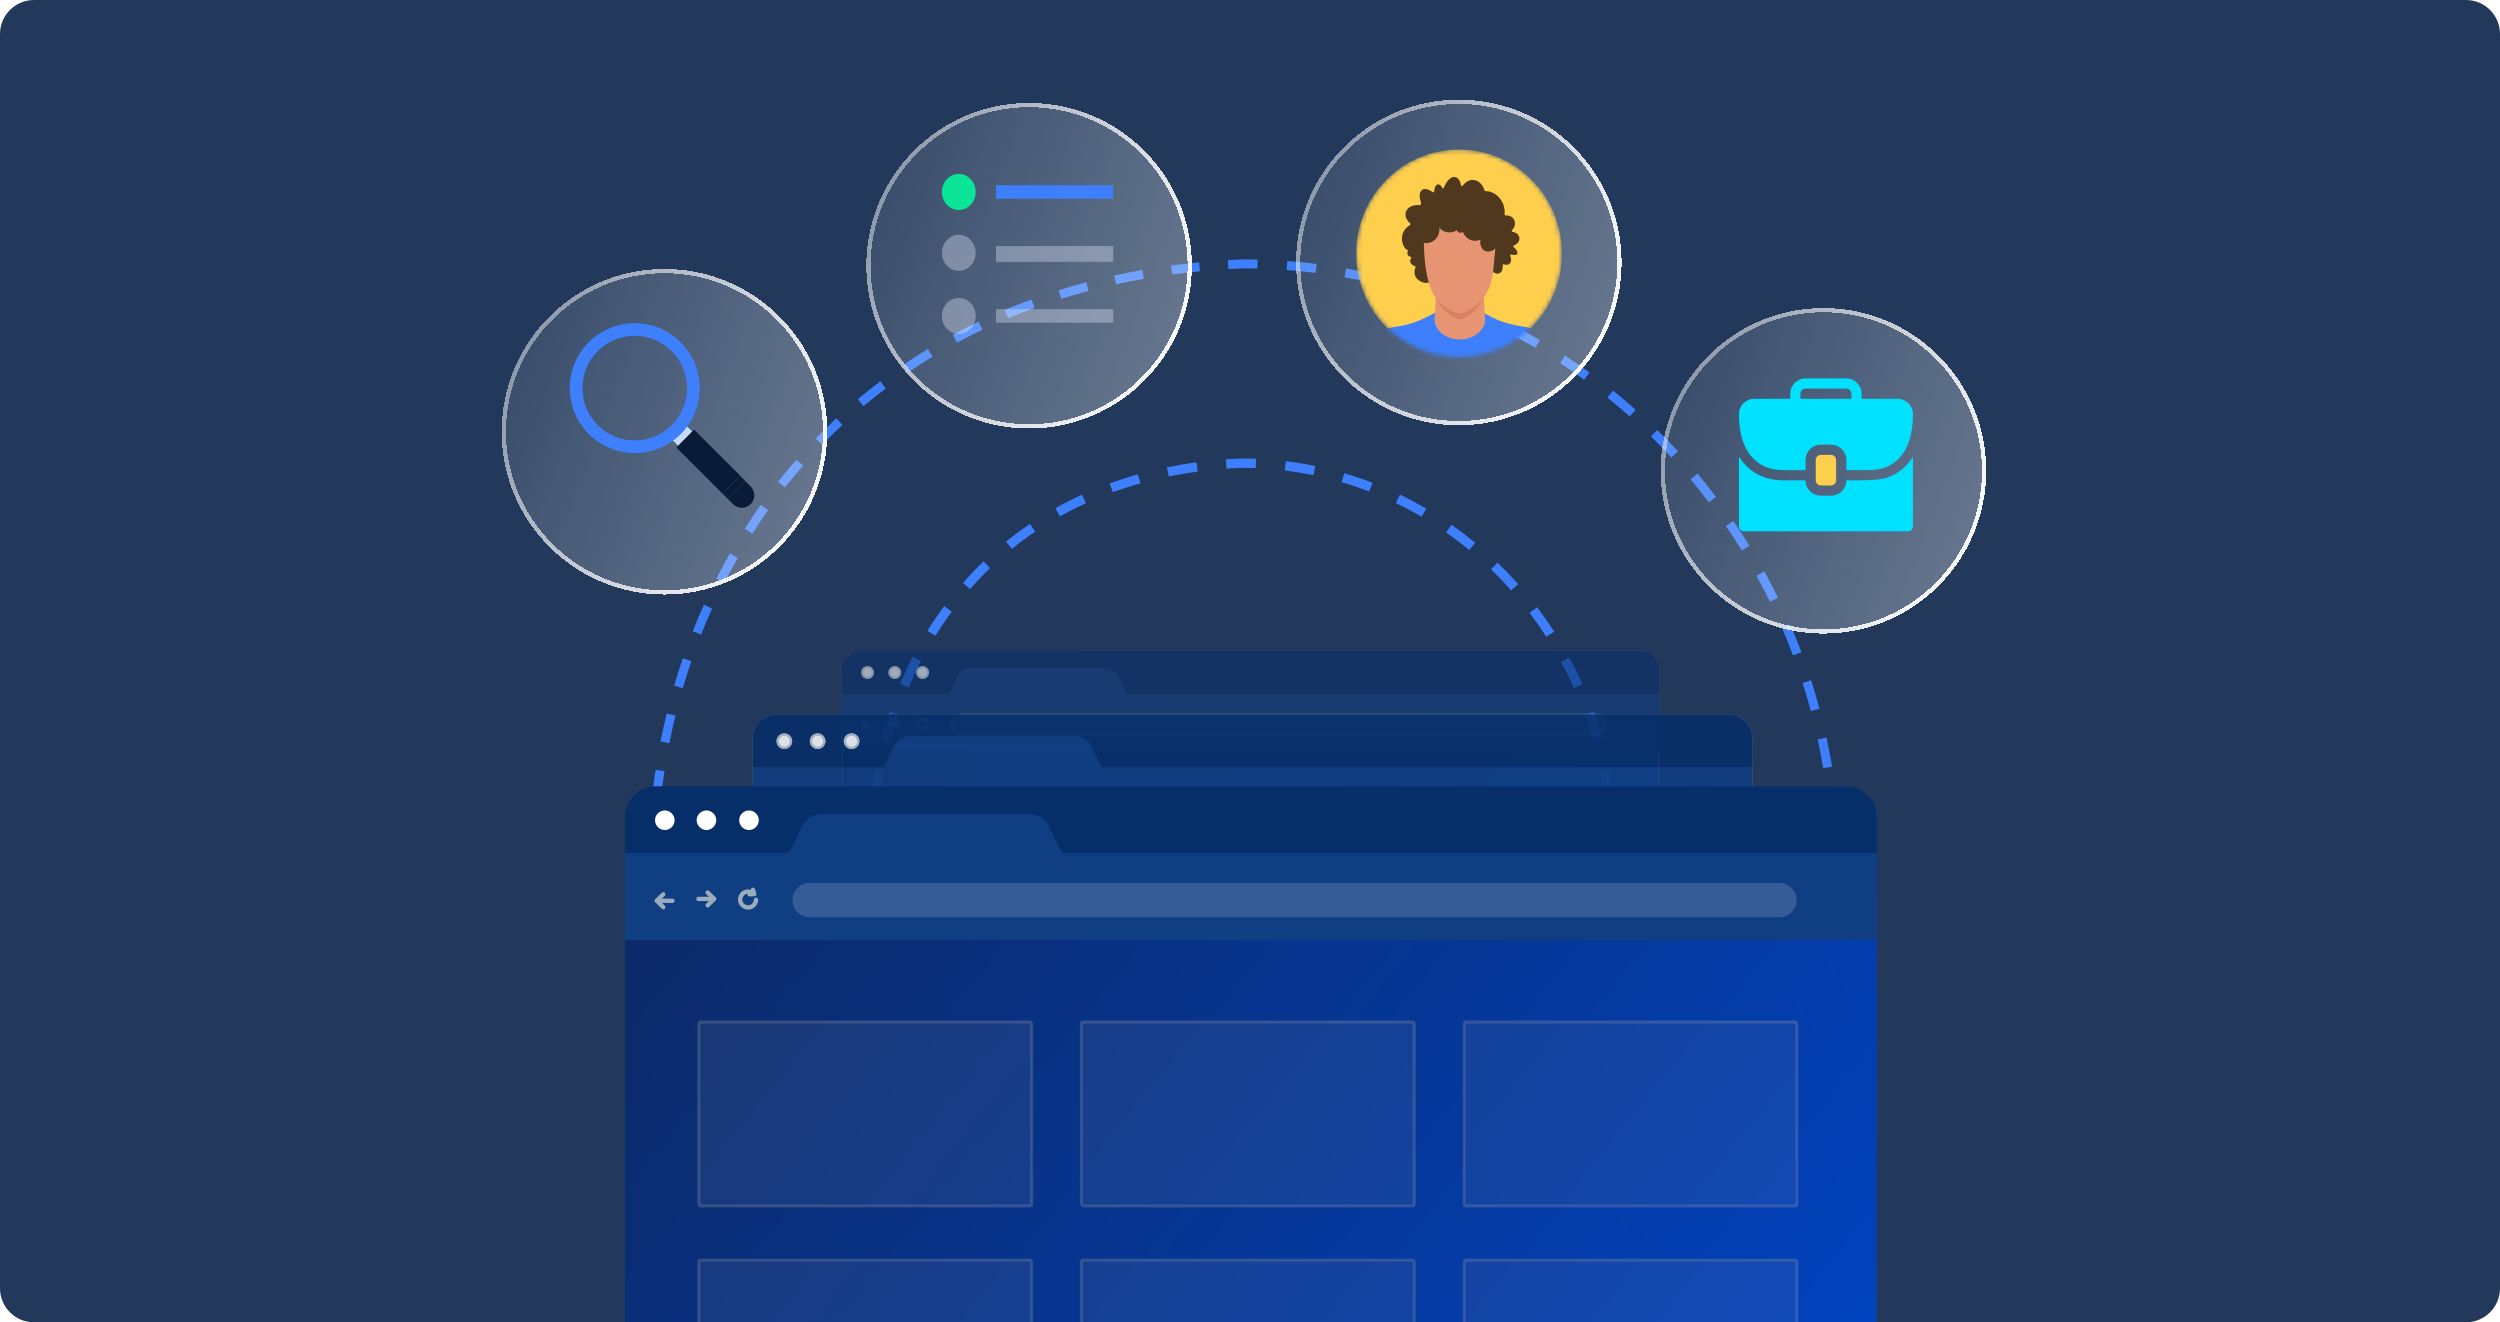 <svg width="588" height="311" viewBox="0 0 588 311" fill="none" xmlns="http://www.w3.org/2000/svg">
<g clip-path="url(#clip0_6458_1551)">
<path d="M0 8C0 3.582 3.582 0 8 0H580C584.418 0 588 3.582 588 8V303C588 307.418 584.418 311 580 311H8C3.582 311 0 307.418 0 303V8Z" fill="#22395B"/>
<path fill-rule="evenodd" clip-rule="evenodd" d="M292.272 61H292.293C293.463 61 294.629 61.015 295.792 61.044L295.739 63.158C294.601 63.13 293.459 63.116 292.314 63.115C291.177 63.161 290.047 63.218 288.925 63.283L288.801 61.172C289.943 61.105 291.093 61.048 292.25 61.001L292.272 61ZM309.437 64.189C307.175 63.904 304.896 63.674 302.601 63.501L302.76 61.392C305.09 61.567 307.405 61.8 309.702 62.09L309.437 64.189ZM282.232 63.8C280.03 64.011 277.856 64.262 275.711 64.55L275.43 62.453C277.601 62.161 279.801 61.908 282.03 61.694L282.232 63.8ZM322.961 66.597C320.737 66.083 318.493 65.624 316.23 65.221L316.601 63.139C318.899 63.548 321.178 64.014 323.437 64.535L322.961 66.597ZM269.022 65.586C266.823 65.972 264.656 66.4 262.52 66.868L262.068 64.801C264.232 64.328 266.428 63.894 268.656 63.502L269.022 65.586ZM336.171 70.364C334.008 69.627 331.822 68.942 329.614 68.313L330.194 66.278C332.437 66.918 334.657 67.613 336.854 68.362L336.171 70.364ZM256.025 68.437C253.854 69.011 251.718 69.629 249.617 70.287L248.985 68.268C251.116 67.6 253.282 66.975 255.484 66.392L256.025 68.437ZM243.333 72.414C241.218 73.185 239.14 73.998 237.101 74.854L236.283 72.903C238.353 72.035 240.462 71.209 242.609 70.426L243.333 72.414ZM348.932 75.451C346.853 74.498 344.747 73.596 342.615 72.746L343.399 70.781C345.564 71.644 347.702 72.561 349.813 73.528L348.932 75.451ZM231.064 77.558C229.032 78.528 227.041 79.54 225.09 80.594L224.085 78.732C226.067 77.662 228.089 76.634 230.153 75.649L231.064 77.558ZM361.117 81.797C359.142 80.64 357.137 79.531 355.104 78.471L356.081 76.595C358.146 77.671 360.182 78.797 362.186 79.972L361.117 81.797ZM219.352 83.88C217.431 85.046 215.552 86.253 213.716 87.5L212.528 85.75C214.394 84.483 216.303 83.256 218.255 82.072L219.352 83.88ZM372.609 89.327C370.758 87.979 368.874 86.675 366.956 85.419L368.116 83.65C370.062 84.925 371.976 86.248 373.855 87.617L372.609 89.327ZM208.337 91.358C206.549 92.71 204.806 94.102 203.108 95.532L201.746 93.913C203.472 92.46 205.244 91.045 207.06 89.671L208.337 91.358ZM383.303 97.956C381.593 96.431 379.845 94.948 378.062 93.51L379.391 91.864C381.201 93.324 382.975 94.829 384.711 96.377L383.303 97.956ZM198.147 99.931C196.513 101.456 194.925 103.018 193.383 104.615L191.862 103.146C193.429 101.523 195.043 99.935 196.703 98.385L198.147 99.931ZM393.102 107.591C391.547 105.905 389.953 104.259 388.32 102.654L389.803 101.145C391.461 102.775 393.079 104.446 394.657 106.156L393.102 107.591ZM188.894 109.509C187.429 111.19 186.011 112.904 184.639 114.65L182.976 113.343C184.369 111.57 185.811 109.827 187.299 108.119L188.894 109.509ZM401.918 118.133C400.533 116.304 399.106 114.511 397.638 112.755L399.261 111.398C400.751 113.18 402.199 115 403.604 116.856L401.918 118.133ZM180.664 119.981C179.378 121.798 178.14 123.645 176.949 125.519L175.163 124.384C176.373 122.481 177.631 120.605 178.937 118.759L180.664 119.981ZM409.672 129.48C408.47 127.525 407.223 125.602 405.932 123.713L407.679 122.519C408.989 124.436 410.254 126.388 411.474 128.372L409.672 129.48ZM173.517 131.222C172.417 133.155 171.365 135.113 170.361 137.094L168.474 136.137C169.493 134.126 170.561 132.138 171.678 130.176L173.517 131.222ZM416.293 141.523C415.285 139.46 414.23 137.425 413.128 135.421L414.982 134.402C416.1 136.436 417.171 138.501 418.194 140.594L416.293 141.523ZM167.49 143.105C166.58 145.133 165.718 147.182 164.904 149.249L162.936 148.474C163.762 146.376 164.637 144.297 165.56 142.239L167.49 143.105ZM421.721 154.148C420.917 151.997 420.063 149.87 419.16 147.77L421.103 146.934C422.019 149.066 422.886 151.224 423.703 153.408L421.721 154.148ZM162.606 155.505C161.887 157.608 161.217 159.727 160.594 161.86L158.563 161.268C159.195 159.104 159.875 156.954 160.604 154.821L162.606 155.505ZM425.907 167.238C425.314 165.017 424.668 162.819 423.972 160.643L425.987 159.999C426.693 162.207 427.348 164.438 427.951 166.692L425.907 167.238ZM158.87 168.301C158.344 170.46 157.865 172.631 157.434 174.812L155.359 174.402C155.796 172.19 156.281 169.989 156.815 167.8L158.87 168.301ZM428.817 180.67C428.438 178.401 428.006 176.15 427.523 173.919L429.591 173.471C430.081 175.735 430.519 178.019 430.903 180.321L428.817 180.67ZM156.286 181.38C155.951 183.578 155.664 185.782 155.425 187.993L153.322 187.765C153.565 185.525 153.855 183.289 154.195 181.062L156.286 181.38ZM430.432 194.318C430.27 192.021 430.054 189.74 429.786 187.475L431.887 187.226C432.159 189.524 432.378 191.839 432.542 194.169L430.432 194.318ZM154.851 194.637C154.708 196.856 154.612 199.077 154.564 201.3L152.449 201.254C152.498 199.001 152.595 196.749 152.74 194.501L154.851 194.637ZM430.794 204.633C430.794 203.48 430.78 202.331 430.754 201.185L432.868 201.135C432.887 201.947 432.9 202.76 432.906 203.575H432.913V204.633C432.913 205.802 432.899 206.968 432.872 208.13L430.757 208.081C430.776 207.268 430.788 206.453 430.794 205.636V204.633ZM154.564 207.969C154.612 210.192 154.707 212.414 154.851 214.632L152.74 214.768C152.594 212.52 152.498 210.268 152.449 208.015L154.564 207.969ZM429.79 221.791C430.058 219.526 430.273 217.245 430.435 214.948L432.545 215.097C432.381 217.427 432.162 219.742 431.89 222.04L429.79 221.791ZM155.424 221.276C155.663 223.487 155.95 225.692 156.285 227.889L154.193 228.207C153.854 225.98 153.563 223.744 153.321 221.504L155.424 221.276ZM427.526 235.347C428.01 233.116 428.441 230.866 428.82 228.596L430.907 228.945C430.522 231.247 430.084 233.531 429.594 235.795L427.526 235.347ZM157.433 234.458C157.863 236.639 158.342 238.81 158.868 240.968L156.813 241.47C156.279 239.28 155.794 237.079 155.357 234.867L157.433 234.458ZM423.975 248.624C424.671 246.448 425.317 244.249 425.911 242.028L427.954 242.575C427.351 244.828 426.696 247.06 425.99 249.268L423.975 248.624ZM160.592 247.409C161.214 249.543 161.885 251.662 162.603 253.764L160.601 254.448C159.873 252.315 159.192 250.166 158.561 248.001L160.592 247.409ZM419.163 261.497C420.066 259.397 420.92 257.27 421.724 255.118L423.706 255.859C422.889 258.043 422.022 260.201 421.106 262.332L419.163 261.497ZM164.902 260.02C165.716 262.088 166.578 264.136 167.488 266.164L165.558 267.03C164.634 264.972 163.76 262.893 162.933 260.796L164.902 260.02ZM413.131 273.846C414.233 271.842 415.288 269.807 416.296 267.744L418.197 268.673C417.174 270.766 416.103 272.831 414.984 274.865L413.131 273.846ZM170.358 272.176C171.362 274.157 172.414 276.114 173.514 278.047L171.675 279.093C170.559 277.131 169.491 275.143 168.471 273.132L170.358 272.176ZM405.935 285.555C407.226 283.666 408.473 281.743 409.674 279.787L411.477 280.895C410.257 282.879 408.991 284.831 407.681 286.748L405.935 285.555ZM176.946 283.751C178.137 285.625 179.376 287.471 180.662 289.288L178.935 290.51C177.628 288.664 176.371 286.789 175.161 284.885L176.946 283.751ZM397.64 296.513C399.109 294.757 400.536 292.963 401.92 291.135L403.607 292.411C402.202 294.267 400.753 296.088 399.263 297.87L397.64 296.513ZM184.637 294.619C186.009 296.364 187.427 298.079 188.892 299.76L187.298 301.15C185.809 299.441 184.367 297.699 182.974 295.926L184.637 294.619ZM388.322 306.614C389.955 305.009 391.55 303.362 393.104 301.677L394.659 303.111C393.081 304.822 391.463 306.493 389.806 308.123L388.322 306.614ZM193.382 304.653C194.924 306.25 196.512 307.812 198.145 309.337L196.702 310.883C195.041 309.333 193.427 307.746 191.86 306.123L193.382 304.653ZM378.064 315.758C379.847 314.32 381.595 312.837 383.305 311.312L384.713 312.891C382.977 314.439 381.203 315.944 379.393 317.405L378.064 315.758ZM203.107 313.736C204.805 315.166 206.548 316.557 208.336 317.91L207.06 319.597C205.243 318.222 203.471 316.808 201.745 315.355L203.107 313.736ZM366.958 323.849C368.875 322.593 370.76 321.29 372.611 319.941L373.857 321.651C371.978 323.02 370.064 324.343 368.118 325.619L366.958 323.849ZM213.716 321.767C215.552 323.014 217.431 324.221 219.352 325.387L218.255 327.195C216.303 326.011 214.393 324.784 212.527 323.517L213.716 321.767ZM355.105 330.797C357.139 329.738 359.144 328.629 361.118 327.471L362.188 329.296C360.183 330.472 358.148 331.598 356.082 332.674L355.105 330.797ZM225.09 328.673C227.041 329.726 229.032 330.739 231.064 331.709L230.153 333.618C228.089 332.633 226.067 331.604 224.085 330.534L225.09 328.673ZM342.617 336.522C344.748 335.673 346.854 334.77 348.933 333.817L349.814 335.74C347.703 336.708 345.565 337.624 343.4 338.487L342.617 336.522ZM237.101 334.412C239.14 335.268 241.218 336.081 243.334 336.852L242.609 338.84C240.462 338.057 238.353 337.231 236.283 336.363L237.101 334.412ZM329.615 340.956C331.823 340.326 334.009 339.642 336.172 338.904L336.855 340.907C334.658 341.656 332.438 342.351 330.195 342.991L329.615 340.956ZM249.617 338.979C251.718 339.637 253.854 340.255 256.026 340.829L255.484 342.874C253.283 342.291 251.116 341.665 248.985 340.998L249.617 338.979ZM262.52 342.398C264.656 342.866 266.823 343.294 269.022 343.681L268.656 345.764C266.428 345.372 264.232 344.939 262.068 344.465L262.52 342.398ZM316.23 344.048C318.494 343.645 320.738 343.186 322.962 342.672L323.438 344.733C321.179 345.255 318.9 345.721 316.601 346.13L316.23 344.048ZM275.711 344.717C277.856 345.006 280.03 345.256 282.232 345.468L282.03 347.573C279.801 347.359 277.601 347.106 275.43 346.814L275.711 344.717ZM302.602 345.768C304.896 345.595 307.176 345.365 309.438 345.08L309.703 347.179C307.405 347.469 305.09 347.702 302.76 347.877L302.602 345.768ZM292.315 346.154C291.178 346.107 290.048 346.051 288.925 345.985L288.8 348.097C289.943 348.164 291.093 348.221 292.25 348.268L292.271 348.269H292.293C293.463 348.269 294.629 348.254 295.792 348.225L295.739 346.111C294.601 346.139 293.46 346.153 292.315 346.154Z" fill="#3D7FFC"/>
<path fill-rule="evenodd" clip-rule="evenodd" d="M291.897 107.829H291.919C293.096 107.829 294.268 107.852 295.434 107.899L295.345 110.101C294.216 110.056 293.082 110.033 291.942 110.032C290.773 110.08 289.616 110.145 288.471 110.227L288.314 108.029C289.489 107.945 290.676 107.878 291.875 107.83L291.897 107.829ZM308.913 111.759C306.694 111.302 304.443 110.932 302.165 110.654L302.432 108.466C304.77 108.752 307.08 109.131 309.358 109.601L308.913 111.759ZM281.706 110.919C279.381 111.232 277.11 111.616 274.894 112.069L274.453 109.91C276.719 109.447 279.038 109.054 281.412 108.735L281.706 110.919ZM322.032 115.607C319.911 114.791 317.75 114.059 315.553 113.415L316.174 111.3C318.428 111.962 320.646 112.713 322.823 113.55L322.032 115.607ZM268.237 113.678C266.012 114.301 263.849 114.997 261.746 115.762L260.992 113.691C263.148 112.907 265.365 112.194 267.642 111.556L268.237 113.678ZM334.354 121.535C332.387 120.385 330.372 119.312 328.313 118.321L329.268 116.335C331.381 117.352 333.449 118.453 335.466 119.632L334.354 121.535ZM255.413 118.352C253.307 119.313 251.269 120.347 249.3 121.45L248.223 119.527C250.246 118.394 252.337 117.333 254.498 116.347L255.413 118.352ZM243.481 125.035C241.578 126.322 239.748 127.677 237.992 129.096L236.607 127.382C238.412 125.924 240.292 124.531 242.247 123.21L243.481 125.035ZM345.572 129.358C343.809 127.908 341.99 126.528 340.118 125.223L341.378 123.415C343.298 124.754 345.164 126.169 346.971 127.656L345.572 129.358ZM232.87 133.61C231.217 135.196 229.641 136.844 228.143 138.548L226.488 137.093C228.027 135.343 229.645 133.65 231.344 132.02L232.87 133.61ZM355.424 138.849C353.907 137.14 352.325 135.492 350.683 133.91L352.212 132.323C353.895 133.945 355.517 135.634 357.072 137.386L355.424 138.849ZM223.846 143.871C222.485 145.708 221.204 147.596 220.003 149.53L218.131 148.367C219.363 146.383 220.678 144.445 222.075 142.56L223.846 143.871ZM363.688 149.753C362.45 147.828 361.142 145.956 359.766 144.141L361.523 142.81C362.933 144.67 364.274 146.589 365.541 148.562L363.688 149.753ZM216.628 155.481C215.582 157.509 214.615 159.578 213.73 161.681L211.699 160.825C212.606 158.671 213.597 156.55 214.669 154.47L216.628 155.481ZM370.177 161.799C369.249 159.705 368.243 157.654 367.164 155.652L369.105 154.606C370.21 156.659 371.24 158.76 372.192 160.906L370.177 161.799ZM211.313 168.087C210.588 170.252 209.944 172.445 209.38 174.659L207.245 174.115C207.822 171.849 208.481 169.605 209.223 167.388L211.313 168.087ZM374.746 174.697C374.148 172.482 373.468 170.303 372.71 168.162L374.787 167.427C375.564 169.62 376.261 171.853 376.874 174.122L374.746 174.697ZM377.301 188.142C377.044 185.857 376.702 183.599 376.279 181.372L378.444 180.96C378.878 183.243 379.228 185.556 379.491 187.896L377.301 188.142ZM207.932 181.355C207.53 183.603 207.208 185.867 206.967 188.139L204.776 187.907C205.022 185.582 205.351 183.267 205.763 180.967L207.932 181.355ZM377.874 198.402C377.874 197.253 377.853 196.11 377.81 194.972L380.013 194.89C380.042 195.691 380.062 196.494 380.071 197.3H380.08V198.402C380.08 199.578 380.058 200.748 380.015 201.913L377.812 201.832C377.847 200.901 377.868 199.967 377.874 199.03V198.402ZM206.485 194.976C206.404 197.26 206.404 199.546 206.485 201.83L204.282 201.907C204.2 199.572 204.2 197.234 204.282 194.898L206.485 194.976ZM376.281 215.432C376.704 213.204 377.046 210.946 377.303 208.662L379.493 208.908C379.23 211.248 378.88 213.561 378.446 215.843L376.281 215.432ZM206.967 208.666C207.208 210.939 207.529 213.203 207.931 215.451L205.762 215.838C205.351 213.539 205.022 211.223 204.775 208.899L206.967 208.666ZM372.712 228.642C373.47 226.501 374.15 224.322 374.748 222.107L376.876 222.682C376.263 224.951 375.566 227.184 374.789 229.378L372.712 228.642ZM209.379 222.147C209.943 224.361 210.587 226.554 211.312 228.718L209.222 229.418C208.48 227.201 207.82 224.957 207.244 222.69L209.379 222.147ZM367.166 241.153C368.245 239.15 369.251 237.1 370.179 235.006L372.193 235.899C371.242 238.044 370.212 240.146 369.106 242.198L367.166 241.153ZM213.728 235.125C214.614 237.228 215.58 239.297 216.626 241.325L214.668 242.336C213.595 240.255 212.605 238.135 211.697 235.981L213.728 235.125ZM359.768 252.664C361.144 250.849 362.452 248.976 363.689 247.051L365.543 248.243C364.275 250.215 362.934 252.134 361.524 253.995L359.768 252.664ZM220.001 247.276C221.203 249.21 222.484 251.098 223.844 252.934L222.074 254.246C220.677 252.361 219.362 250.423 218.129 248.439L220.001 247.276ZM350.684 262.895C352.327 261.313 353.908 259.665 355.426 257.956L357.074 259.419C355.518 261.171 353.897 262.86 352.213 264.482L350.684 262.895ZM228.142 258.257C229.64 259.961 231.216 261.609 232.869 263.196L231.343 264.786C229.645 263.156 228.026 261.463 226.487 259.712L228.142 258.257ZM340.119 271.583C341.991 270.277 343.81 268.897 345.573 267.447L346.973 269.149C345.165 270.636 343.3 272.051 341.38 273.39L340.119 271.583ZM237.992 267.709C239.748 269.127 241.578 270.483 243.481 271.769L242.247 273.595C240.291 272.273 238.412 270.881 236.607 269.423L237.992 267.709ZM328.314 278.484C330.373 277.493 332.388 276.421 334.355 275.271L335.467 277.173C333.45 278.353 331.382 279.453 329.269 280.47L328.314 278.484ZM249.3 275.355C251.269 276.457 253.307 277.491 255.413 278.452L254.499 280.457C252.337 279.471 250.246 278.41 248.223 277.277L249.3 275.355ZM261.746 281.041C263.849 281.806 266.013 282.502 268.237 283.126L267.642 285.248C265.365 284.61 263.148 283.896 260.993 283.113L261.746 281.041ZM315.554 283.391C317.751 282.746 319.911 282.014 322.033 281.198L322.824 283.255C320.647 284.092 318.429 284.844 316.174 285.505L315.554 283.391ZM274.895 284.735C277.11 285.188 279.381 285.573 281.706 285.885L281.412 288.069C279.038 287.75 276.719 287.357 274.453 286.894L274.895 284.735ZM302.165 286.152C304.443 285.874 306.694 285.504 308.914 285.046L309.359 287.205C307.081 287.674 304.77 288.054 302.432 288.339L302.165 286.152ZM291.942 286.773C290.773 286.725 289.616 286.66 288.471 286.578L288.314 288.777C289.489 288.86 290.676 288.927 291.875 288.976L291.897 288.977H291.919C293.096 288.977 294.268 288.953 295.434 288.906L295.345 286.704C294.216 286.75 293.082 286.773 291.942 286.773Z" fill="#3D7FFC"/>
<g filter="url(#filter0_bd_6458_1551)">
<circle cx="156.286" cy="99.103" r="38.286" fill="url(#paint0_linear_6458_1551)" shape-rendering="crispEdges"/>
<circle cx="156.286" cy="99.103" r="37.786" stroke="url(#paint1_linear_6458_1551)" shape-rendering="crispEdges"/>
</g>
<path d="M161.578 100.257L158.252 103.583L159.499 104.83L162.825 101.504L161.578 100.257Z" fill="#C6DBFF"/>
<path d="M163.247 101.104L159.09 105.261L169.899 116.07L174.056 111.913L163.247 101.104Z" fill="#091B36"/>
<path d="M163.249 101.099L162.418 101.931L173.231 112.736L174.062 111.904L163.249 101.099Z" fill="#091B36"/>
<path d="M171.152 117.322L172.399 118.569C172.95 119.12 173.698 119.429 174.477 119.429C175.257 119.429 176.004 119.12 176.555 118.569C177.106 118.017 177.416 117.27 177.416 116.49C177.416 115.711 177.106 114.963 176.555 114.412L175.309 113.166L171.152 117.322Z" fill="#091B36"/>
<path d="M174.06 111.916L169.902 116.074L171.15 117.321L175.307 113.164L174.06 111.916Z" fill="#091B36"/>
<path d="M140.17 82.144C138.361 83.953 137.129 86.257 136.63 88.767C136.13 91.276 136.386 93.876 137.365 96.24C138.344 98.603 140.002 100.624 142.129 102.045C144.256 103.466 146.757 104.225 149.315 104.225C151.873 104.225 154.374 103.466 156.501 102.045C158.628 100.624 160.286 98.603 161.265 96.24C162.244 93.876 162.5 91.276 162.001 88.767C161.501 86.257 160.269 83.953 158.46 82.144C156.035 79.719 152.745 78.356 149.315 78.356C145.885 78.356 142.596 79.719 140.17 82.144ZM158.043 100.017C156.316 101.744 154.117 102.921 151.721 103.398C149.326 103.875 146.843 103.631 144.587 102.696C142.331 101.762 140.402 100.18 139.045 98.149C137.688 96.119 136.964 93.731 136.964 91.289C136.964 88.847 137.688 86.46 139.045 84.429C140.402 82.399 142.331 80.816 144.587 79.882C146.843 78.948 149.326 78.704 151.721 79.181C154.117 79.657 156.316 80.834 158.043 82.561C160.353 84.881 161.647 88.022 161.642 91.295C161.636 94.569 160.331 97.706 158.013 100.017H158.043Z" fill="#3D7FFC"/>
<path d="M138.481 80.481C136.343 82.619 134.887 85.343 134.298 88.308C133.708 91.273 134.011 94.347 135.168 97.14C136.324 99.933 138.284 102.32 140.797 104C143.311 105.679 146.267 106.576 149.29 106.576C152.313 106.576 155.268 105.679 157.782 104C160.296 102.32 162.255 99.933 163.412 97.14C164.569 94.347 164.872 91.273 164.282 88.308C163.692 85.343 162.237 82.619 160.099 80.481C158.679 79.062 156.994 77.936 155.14 77.168C153.285 76.399 151.297 76.004 149.29 76.004C147.282 76.004 145.295 76.399 143.44 77.168C141.585 77.936 139.9 79.062 138.481 80.481ZM158.018 100.018C156.291 101.745 154.091 102.922 151.696 103.399C149.301 103.876 146.818 103.632 144.562 102.697C142.305 101.763 140.377 100.181 139.02 98.15C137.663 96.12 136.939 93.732 136.939 91.29C136.939 88.848 137.663 86.461 139.02 84.43C140.377 82.4 142.305 80.817 144.562 79.883C146.818 78.949 149.301 78.705 151.696 79.182C154.091 79.659 156.291 80.835 158.018 82.562C160.331 84.878 161.631 88.017 161.631 91.29C161.631 94.563 160.331 97.703 158.018 100.018Z" fill="#3D7FFC"/>
<g filter="url(#filter1_bd_6458_1551)">
<circle cx="242.045" cy="60.051" r="38.286" fill="url(#paint2_linear_6458_1551)" shape-rendering="crispEdges"/>
<circle cx="242.045" cy="60.051" r="37.786" stroke="url(#paint3_linear_6458_1551)" shape-rendering="crispEdges"/>
</g>
<path d="M221.533 59.486C221.529 58.646 221.759 57.824 222.194 57.124C222.628 56.424 223.248 55.877 223.974 55.552C224.7 55.228 225.501 55.141 226.273 55.302C227.046 55.464 227.756 55.866 228.314 56.458C228.872 57.051 229.253 57.806 229.408 58.63C229.563 59.453 229.486 60.307 229.185 61.083C228.885 61.859 228.375 62.523 227.721 62.99C227.067 63.457 226.297 63.706 225.51 63.706C224.458 63.706 223.45 63.263 222.705 62.472C221.96 61.681 221.538 60.607 221.533 59.486Z" fill="#E7EEFF" fill-opacity="0.35"/>
<path d="M221.533 74.331C221.529 73.491 221.759 72.669 222.194 71.969C222.628 71.269 223.248 70.722 223.974 70.397C224.7 70.073 225.501 69.986 226.273 70.147C227.046 70.309 227.756 70.711 228.314 71.303C228.872 71.895 229.253 72.651 229.408 73.475C229.563 74.298 229.486 75.152 229.185 75.928C228.885 76.704 228.375 77.368 227.721 77.835C227.067 78.302 226.297 78.551 225.51 78.551C224.458 78.551 223.45 78.107 222.705 77.317C221.96 76.526 221.538 75.452 221.533 74.331Z" fill="#E7EEFF" fill-opacity="0.35"/>
<path d="M221.533 45.171C221.529 44.331 221.759 43.509 222.194 42.809C222.628 42.109 223.248 41.562 223.974 41.237C224.7 40.913 225.501 40.826 226.273 40.987C227.046 41.149 227.756 41.551 228.314 42.143C228.872 42.736 229.253 43.492 229.408 44.315C229.563 45.138 229.486 45.992 229.185 46.768C228.885 47.545 228.375 48.208 227.721 48.675C227.067 49.142 226.297 49.392 225.51 49.392C224.459 49.391 223.451 48.946 222.706 48.156C221.961 47.365 221.54 46.292 221.533 45.171Z" fill="#0BE597"/>
<path d="M261.828 57.874H234.258V61.586H261.828V57.874Z" fill="#E7EEFF" fill-opacity="0.35"/>
<path d="M261.828 43.559H234.258V46.741H261.828V43.559Z" fill="#3D7FFC"/>
<path d="M261.828 72.72H234.258V75.901H261.828V72.72Z" fill="#E7EEFF" fill-opacity="0.35"/>
<g filter="url(#filter2_bd_6458_1551)">
<circle cx="428.879" cy="108.291" r="38.286" fill="url(#paint4_linear_6458_1551)" shape-rendering="crispEdges"/>
<circle cx="428.879" cy="108.291" r="37.786" stroke="url(#paint5_linear_6458_1551)" shape-rendering="crispEdges"/>
</g>
<path d="M430.654 114.18C431.316 114.18 431.853 113.643 431.853 112.981V108.185C431.853 107.523 431.316 106.986 430.654 106.986H428.256C427.594 106.986 427.057 107.522 427.057 108.185V112.981C427.057 113.643 427.593 114.18 428.256 114.18H430.654Z" fill="#FECE4D"/>
<path d="M446.329 93.796H437.856C437.856 93.555 437.856 92.356 437.856 92.597C437.856 90.614 436.243 89 434.259 89C433.999 89 424.311 89 424.667 89C422.684 89 421.07 90.614 421.07 92.597C421.07 92.838 421.07 94.037 421.07 93.796H412.597C410.614 93.796 409 95.409 409 97.393C409 99.741 409.288 101.798 409.859 103.55C410.43 105.303 411.286 106.752 412.42 107.884C414.33 109.791 416.762 110.582 419.493 110.582H424.667C424.667 110.341 424.667 107.943 424.667 108.184C424.667 106.201 426.28 104.587 428.264 104.587C428.506 104.587 430.904 104.587 430.662 104.587C432.646 104.587 434.259 106.201 434.259 108.184C434.259 108.426 434.259 110.824 434.259 110.582H436.923C439.31 110.483 443.214 111.209 446.505 107.934C447.64 106.804 448.495 105.352 449.067 103.592C449.638 101.831 449.926 99.761 449.926 97.393C449.926 95.41 448.313 93.796 446.329 93.796ZM423.468 92.597C423.468 91.936 424.005 91.398 424.667 91.398H434.259C434.921 91.398 435.458 91.935 435.458 92.597C435.458 92.838 435.458 94.037 435.458 93.796H423.468C423.468 93.555 423.468 92.356 423.468 92.597Z" fill="#00E0FF"/>
<path d="M436.956 112.98H434.259C434.259 114.963 432.646 116.577 430.662 116.577C430.421 116.577 428.023 116.577 428.264 116.577C426.281 116.577 424.667 114.963 424.667 112.98C424.393 112.98 419.207 112.98 419.503 112.98C416.083 112.98 413.079 111.931 410.726 109.581C410.061 108.917 409.493 108.17 409 107.371V123.771C409 124.434 409.536 124.97 410.199 124.97H448.727C449.39 124.97 449.926 124.434 449.926 123.771V107.42C449.426 108.231 448.856 108.977 448.197 109.633C444.413 113.397 440.384 112.818 436.956 112.98Z" fill="#00E0FF"/>
<g filter="url(#filter3_bd_6458_1551)">
<circle cx="343.12" cy="59.286" r="38.286" fill="url(#paint6_linear_6458_1551)" shape-rendering="crispEdges"/>
<circle cx="343.12" cy="59.286" r="37.786" stroke="url(#paint7_linear_6458_1551)" shape-rendering="crispEdges"/>
</g>
<mask id="mask0_6458_1551" style="mask-type:alpha" maskUnits="userSpaceOnUse" x="319" y="35" width="49" height="49">
<ellipse cx="343.145" cy="59.594" rx="24.123" ry="24.387" fill="#C4C4C4"/>
</mask>
<g mask="url(#mask0_6458_1551)">
<ellipse cx="343.16" cy="59.636" rx="24.207" ry="24.472" fill="#FECE4D"/>
<path d="M332.92 62.92C332.981 62.791 332.909 62.628 332.775 62.588C332.21 62.42 331.791 62.055 331.696 61.588C331.635 61.279 331.724 60.965 331.925 60.695C331.975 60.628 331.981 60.527 331.948 60.448C331.473 60.409 331.07 60.072 331.009 59.628C330.975 59.403 331.037 59.184 331.16 59.01C331.154 58.993 331.148 58.976 331.143 58.959C331.126 58.898 331.098 58.836 331.042 58.813C329.779 58.291 328.633 54.735 331.646 52.92C331.774 52.842 331.785 52.64 331.663 52.538C330.958 51.937 330.528 51.151 330.567 50.353C330.64 48.91 332.21 47.983 334.077 48.292C334.105 48.297 334.127 48.303 334.155 48.303C334.317 48.331 334.435 48.151 334.362 47.988C333.775 46.623 333.73 45.348 334.345 44.769C334.926 44.219 335.955 44.432 337 45.208C337.134 45.309 337.307 45.224 337.318 45.05C337.374 44.073 337.76 43.354 338.285 43.354C338.632 43.354 338.967 43.68 339.207 44.179C339.291 44.359 339.52 44.359 339.582 44.185C340.258 42.348 341.504 41.264 342.516 41.719C343.092 41.977 343.477 42.674 343.639 43.595C343.673 43.792 343.902 43.859 344.008 43.708C344.852 42.505 346.154 41.989 347.35 42.528C348.205 42.91 348.837 43.753 349.155 44.786C349.189 44.893 349.278 44.96 349.373 44.96C349.915 44.944 350.485 45.056 351.05 45.309C352.961 46.163 354.135 48.359 353.867 50.409C353.844 50.561 353.967 50.702 354.107 50.685C355.04 50.6 355.918 51.084 356.22 51.937C356.493 52.701 356.225 53.55 355.616 54.117C355.482 54.241 355.56 54.499 355.744 54.522C356.549 54.639 357.209 55.145 357.348 55.847C357.505 56.634 356.957 57.409 356.074 57.724C355.918 57.78 355.89 58.01 356.029 58.128C356.667 58.662 357.024 59.257 356.879 59.639C356.739 60.01 356.169 60.072 355.454 59.852C355.292 59.802 355.158 59.976 355.219 60.15C355.487 60.852 355.465 61.543 355.113 61.953C354.789 62.324 354.258 62.375 353.705 62.156C353.565 62.099 353.42 62.218 353.436 62.38C353.526 63.251 353.241 64.015 352.654 64.285C352.19 64.498 351.637 64.347 351.156 63.948C351.078 63.886 350.977 63.886 350.905 63.948C349.904 64.847 348.719 65.577 347.384 66.082C345.701 66.717 344.193 66.869 342.549 66.683C342.41 66.667 342.304 66.801 342.331 66.953C342.589 68.245 341.812 68.998 340.683 69.183C340.286 69.251 339.682 69.054 339.487 68.779C339.459 68.734 339.286 68.644 339.118 68.824C338.397 69.565 336.989 68.779 336.726 67.487C336.664 67.189 336.659 66.897 336.692 66.622C336.709 66.476 336.497 66.189 336.184 66.397C336.066 66.476 335.91 66.498 335.753 66.526C334.63 66.728 332.993 65.813 332.73 64.521C332.629 63.925 332.708 63.375 332.92 62.92Z" fill="#4F381D"/>
<path d="M356.987 111.061C361.508 97.534 367.729 87.726 364.465 82.271C361.341 77.047 360.357 77.165 357.96 76.783C349.275 75.395 348.705 71.929 343.753 72.087C343.658 72.092 343.054 72.087 342.948 72.087C338.03 71.946 336.091 75.654 328.775 76.783C326.378 77.154 325.399 77.047 322.27 82.271C319.006 87.726 325.226 97.534 329.742 111.061C332.156 118.28 328.289 125.15 327.02 127.672C325.623 130.459 324.992 130.167 325.209 132.15C325.556 135.29 333.883 137.688 342.183 137.604C342.574 137.599 344.317 137.604 344.798 137.604C353.008 137.632 361.168 135.25 361.514 132.15C361.732 130.167 361.106 130.459 359.703 127.672C358.44 125.15 354.578 118.274 356.987 111.061Z" fill="#3D7FFC"/>
<path d="M349.315 75.396C348.817 67.723 348.778 61.352 346.649 62.296C345.906 62.627 340.825 62.627 340.088 62.296C337.958 61.352 337.88 66.869 337.422 75.396C337.355 76.677 339.087 79.834 343.368 79.834C347.459 79.834 349.398 76.683 349.315 75.396Z" fill="#E79473"/>
<path d="M350.117 54.246C349.37 50.934 346.468 49.037 343.293 49.109C340.117 49.037 337.215 50.934 336.468 54.246C335.966 56.463 335.819 68.433 338.981 72.154C339.61 72.895 341.769 75.107 343.274 75.107C344.973 75.107 346.998 72.923 347.6 72.154C350.17 68.864 349.98 64.668 350.297 61.632C350.657 58.155 350.614 56.463 350.117 54.246Z" fill="#D78361"/>
<path d="M351.343 52.478C350.46 49.113 347.034 47.186 343.284 47.259C339.534 47.186 336.108 49.113 335.225 52.478C334.632 54.73 334.459 66.892 338.192 70.673C338.936 71.426 341.484 73.673 343.261 73.673C345.268 73.673 347.66 71.454 348.369 70.673C351.404 67.331 351.181 63.067 351.555 59.983C351.98 56.45 351.929 54.73 351.343 52.478Z" fill="#E79473"/>
<path d="M333.943 51.033C333.859 50.741 333.798 50.427 333.775 50.106C333.641 48.224 334.692 46.618 336.128 46.517C336.86 46.466 337.553 46.82 338.068 47.427C338.554 47.157 339.163 46.972 339.839 46.921C340.571 46.871 341.259 46.983 341.801 47.225C342.047 45.848 342.947 44.803 344.092 44.725C345.456 44.624 346.669 45.921 346.898 47.668C347.406 47.359 348.049 47.151 348.764 47.101C350.43 46.983 351.849 47.753 352.045 48.848C352.945 49.342 353.621 50.455 353.716 51.797C353.772 52.589 353.621 53.331 353.314 53.932C353.906 54.061 354.364 54.522 354.404 55.112C354.454 55.836 353.85 56.471 353.057 56.527C352.95 56.533 352.85 56.533 352.755 56.522C352.699 56.814 352.604 57.117 352.464 57.404C351.782 58.819 350.346 59.533 349.251 59.005C348.379 58.578 347.993 57.482 348.222 56.336C347.636 56.617 346.993 56.718 346.35 56.583C345.299 56.364 344.489 55.578 344.075 54.522C343.852 54.702 343.584 54.786 343.315 54.735C343.014 54.679 342.768 54.454 342.628 54.145C342.192 54.432 341.683 54.617 341.125 54.657C340.102 54.73 339.163 54.303 338.537 53.589C338.543 53.623 338.548 53.662 338.548 53.696C338.677 55.499 337.391 57.061 335.676 57.184C333.96 57.308 332.468 55.949 332.339 54.145C332.244 52.814 332.909 51.629 333.943 51.033Z" fill="#4F381D"/>
</g>
<g opacity="0.57">
<path d="M202.642 153H385.672C388.261 153 390.378 155.118 390.378 157.706V265.294C390.378 267.882 388.261 270 385.672 270H202.642C200.053 270 197.936 267.882 197.936 265.294V157.706C197.936 155.118 200.053 153 202.642 153Z" fill="url(#paint8_linear_6458_1551)"/>
<path d="M202.642 153.229H385.672C388.134 153.229 390.15 155.244 390.15 157.706V265.294C390.15 267.756 388.134 269.771 385.672 269.771H202.642C200.18 269.771 198.164 267.756 198.164 265.294V157.706C198.164 155.244 200.18 153.229 202.642 153.229Z" stroke="#9BACBC" stroke-opacity="0.5" stroke-width="0.457"/>
<path d="M197.934 157.706C197.934 155.118 200.051 153 202.64 153H385.67C388.259 153 390.376 155.118 390.376 157.706V163.213H197.934V157.706Z" fill="#062E69"/>
<path d="M205.559 158.177C205.559 159.024 204.853 159.683 204.053 159.683C203.206 159.683 202.547 158.977 202.547 158.177C202.547 157.33 203.253 156.671 204.053 156.671C204.853 156.671 205.559 157.33 205.559 158.177Z" fill="white"/>
<path d="M205.337 158.177C205.337 158.897 204.735 159.461 204.053 159.461C203.333 159.461 202.769 158.859 202.769 158.177C202.769 157.457 203.371 156.893 204.053 156.893C204.735 156.893 205.337 157.457 205.337 158.177Z" stroke="#9BACBC" stroke-opacity="0.5" stroke-width="0.445"/>
<path d="M211.959 158.177C211.959 159.024 211.253 159.683 210.453 159.683C209.653 159.683 208.947 158.977 208.947 158.177C208.947 157.33 209.653 156.671 210.453 156.671C211.253 156.671 211.959 157.33 211.959 158.177Z" fill="white"/>
<path d="M211.737 158.177C211.737 158.897 211.135 159.461 210.453 159.461C209.776 159.461 209.17 158.854 209.17 158.177C209.17 157.457 209.772 156.893 210.453 156.893C211.135 156.893 211.737 157.457 211.737 158.177Z" stroke="#9BACBC" stroke-opacity="0.5" stroke-width="0.445"/>
<path d="M218.5 158.177C218.5 159.024 217.794 159.683 216.994 159.683C216.147 159.683 215.488 158.977 215.488 158.177C215.488 157.33 216.194 156.671 216.994 156.671C217.794 156.671 218.5 157.33 218.5 158.177Z" fill="white"/>
<path d="M218.278 158.177C218.278 158.897 217.676 159.461 216.994 159.461C216.274 159.461 215.711 158.859 215.711 158.177C215.711 157.457 216.313 156.893 216.994 156.893C217.676 156.893 218.278 157.457 218.278 158.177Z" stroke="#9BACBC" stroke-opacity="0.5" stroke-width="0.445"/>
<path d="M225.136 159.118C225.7 157.989 226.83 157.236 228.101 157.236H260.151C261.422 157.236 262.551 157.942 263.116 159.118L265.281 163.589H222.971L225.136 159.118Z" fill="#0F3E82"/>
<path d="M390.376 163.213H197.934V176.626H390.376V163.213Z" fill="#0F3E82"/>
<path d="M205.228 170.555H202.828" stroke="#9BACBC" stroke-opacity="0.5" stroke-width="0.667" stroke-linecap="round" stroke-linejoin="round"/>
<path d="M203.816 171.543L202.828 170.555L203.816 169.566" stroke="#9BACBC" stroke-opacity="0.5" stroke-width="0.667" stroke-linecap="round" stroke-linejoin="round"/>
<path d="M209.229 170.273H211.629" stroke="#9BACBC" stroke-opacity="0.5" stroke-width="0.667" stroke-linecap="round" stroke-linejoin="round"/>
<path d="M210.641 169.284L211.629 170.273L210.641 171.261" stroke="#9BACBC" stroke-opacity="0.5" stroke-width="0.667" stroke-linecap="round" stroke-linejoin="round"/>
<path d="M217.606 168.86L217.794 169.519L217.088 169.566" stroke="#9BACBC" stroke-opacity="0.5" stroke-width="0.667" stroke-linecap="round" stroke-linejoin="round"/>
<path d="M218.077 170.414C218.077 170.649 217.982 170.884 217.841 171.072C217.465 171.637 216.712 171.731 216.147 171.355C215.582 170.978 215.488 170.225 215.865 169.661C216.241 169.096 216.994 169.002 217.559 169.378L217.7 169.472" stroke="#9BACBC" stroke-opacity="0.5" stroke-width="0.667" stroke-linecap="round"/>
<path d="M226.313 167.825H375.411C376.87 167.825 378.046 169.002 378.046 170.461C378.046 171.92 376.87 173.096 375.411 173.096H226.313C224.854 173.096 223.678 171.92 223.678 170.461C223.678 169.002 224.854 167.825 226.313 167.825Z" fill="white" fill-opacity="0.16"/>
<path d="M226.313 168.047H375.411C376.747 168.047 377.824 169.124 377.824 170.461C377.824 171.797 376.747 172.874 375.411 172.874H226.313C224.977 172.874 223.9 171.797 223.9 170.461C223.9 169.124 224.977 168.047 226.313 168.047Z" stroke="#9BACBC" stroke-opacity="0.5" stroke-width="0.445"/>
</g>
<g opacity="0.85">
<path d="M182.754 168H406.458C409.621 168 412.21 170.588 412.21 173.752V305.248C412.21 308.412 409.621 311 406.458 311H182.754C179.59 311 177.002 308.412 177.002 305.248V173.752C177.002 170.588 179.59 168 182.754 168Z" fill="url(#paint9_linear_6458_1551)"/>
<path d="M182.754 168.28H406.458C409.467 168.28 411.93 170.743 411.93 173.752V305.248C411.93 308.257 409.467 310.72 406.458 310.72H182.754C179.745 310.72 177.281 308.257 177.281 305.248V173.752C177.281 170.743 179.745 168.28 182.754 168.28Z" stroke="#9BACBC" stroke-opacity="0.7" stroke-width="0.559"/>
<path d="M177 173.752C177 170.588 179.588 168 182.752 168H406.456C409.619 168 412.208 170.588 412.208 173.752V180.482H177V173.752Z" fill="#062E69"/>
<path d="M186.318 174.328C186.318 175.363 185.455 176.168 184.477 176.168C183.442 176.168 182.637 175.305 182.637 174.328C182.637 173.292 183.5 172.487 184.477 172.487C185.455 172.487 186.318 173.292 186.318 174.328Z" fill="white"/>
<path d="M186.046 174.328C186.046 175.207 185.311 175.896 184.477 175.896C183.598 175.896 182.909 175.161 182.909 174.328C182.909 173.448 183.644 172.759 184.477 172.759C185.311 172.759 186.046 173.448 186.046 174.328Z" stroke="#9BACBC" stroke-opacity="0.7" stroke-width="0.544"/>
<path d="M194.142 174.328C194.142 175.363 193.28 176.168 192.302 176.168C191.324 176.168 190.461 175.305 190.461 174.328C190.461 173.292 191.324 172.487 192.302 172.487C193.28 172.487 194.142 173.292 194.142 174.328Z" fill="white"/>
<path d="M193.871 174.328C193.871 175.207 193.135 175.896 192.302 175.896C191.474 175.896 190.733 175.155 190.733 174.328C190.733 173.448 191.468 172.759 192.302 172.759C193.135 172.759 193.871 173.448 193.871 174.328Z" stroke="#9BACBC" stroke-opacity="0.7" stroke-width="0.544"/>
<path d="M202.136 174.328C202.136 175.363 201.274 176.168 200.296 176.168C199.26 176.168 198.455 175.305 198.455 174.328C198.455 173.292 199.318 172.487 200.296 172.487C201.274 172.487 202.136 173.292 202.136 174.328Z" fill="white"/>
<path d="M201.865 174.328C201.865 175.207 201.129 175.896 200.296 175.896C199.416 175.896 198.727 175.161 198.727 174.328C198.727 173.448 199.462 172.759 200.296 172.759C201.129 172.759 201.865 173.448 201.865 174.328Z" stroke="#9BACBC" stroke-opacity="0.7" stroke-width="0.544"/>
<path d="M210.248 175.478C210.938 174.097 212.318 173.177 213.871 173.177H253.044C254.597 173.177 255.978 174.04 256.668 175.478L259.314 180.943H207.602L210.248 175.478Z" fill="#0F3E82"/>
<path d="M412.208 180.482H177V196.876H412.208V180.482Z" fill="#0F3E82"/>
<path d="M185.916 189.456H182.982" stroke="#9BACBC" stroke-opacity="0.7" stroke-width="0.816" stroke-linecap="round" stroke-linejoin="round"/>
<path d="M184.19 190.664L182.982 189.456L184.19 188.248" stroke="#9BACBC" stroke-opacity="0.7" stroke-width="0.816" stroke-linecap="round" stroke-linejoin="round"/>
<path d="M190.805 189.111H193.738" stroke="#9BACBC" stroke-opacity="0.7" stroke-width="0.816" stroke-linecap="round" stroke-linejoin="round"/>
<path d="M192.529 187.903L193.737 189.111L192.529 190.319" stroke="#9BACBC" stroke-opacity="0.7" stroke-width="0.816" stroke-linecap="round" stroke-linejoin="round"/>
<path d="M201.043 187.385L201.273 188.19L200.41 188.248" stroke="#9BACBC" stroke-opacity="0.7" stroke-width="0.816" stroke-linecap="round" stroke-linejoin="round"/>
<path d="M201.62 189.283C201.62 189.571 201.505 189.858 201.333 190.088C200.872 190.779 199.952 190.894 199.262 190.434C198.572 189.973 198.457 189.053 198.917 188.363C199.377 187.673 200.297 187.558 200.988 188.018L201.16 188.133" stroke="#9BACBC" stroke-opacity="0.7" stroke-width="0.816" stroke-linecap="round"/>
<path d="M211.686 186.12H393.916C395.699 186.12 397.137 187.558 397.137 189.341C397.137 191.124 395.699 192.562 393.916 192.562H211.686C209.903 192.562 208.465 191.124 208.465 189.341C208.465 187.558 209.903 186.12 211.686 186.12Z" fill="white" fill-opacity="0.16"/>
<path d="M211.686 186.391H393.916C395.549 186.391 396.866 187.708 396.866 189.341C396.866 190.974 395.549 192.29 393.916 192.29H211.686C210.053 192.29 208.737 190.974 208.737 189.341C208.737 187.708 210.053 186.391 211.686 186.391Z" stroke="#9BACBC" stroke-opacity="0.7" stroke-width="0.544"/>
</g>
<path d="M154.202 185H434.223C438.183 185 441.423 188.24 441.423 192.2V356.8C441.423 360.76 438.183 364 434.223 364H154.202C150.242 364 147.002 360.76 147.002 356.8V192.2C147.002 188.24 150.242 185 154.202 185Z" fill="url(#paint10_linear_6458_1551)"/>
<path d="M147 192.2C147 188.24 150.24 185 154.2 185H434.221C438.181 185 441.421 188.24 441.421 192.2V200.625H147V192.2Z" fill="#062E69"/>
<path d="M158.665 192.92C158.665 194.216 157.585 195.225 156.361 195.225C155.065 195.225 154.057 194.144 154.057 192.92C154.057 191.624 155.137 190.616 156.361 190.616C157.585 190.616 158.665 191.624 158.665 192.92Z" fill="white"/>
<path d="M168.458 192.92C168.458 194.216 167.378 195.225 166.154 195.225C164.93 195.225 163.85 194.144 163.85 192.92C163.85 191.624 164.93 190.616 166.154 190.616C167.378 190.616 168.458 191.624 168.458 192.92Z" fill="white"/>
<path d="M178.466 192.92C178.466 194.216 177.386 195.225 176.162 195.225C174.865 195.225 173.857 194.144 173.857 192.92C173.857 191.624 174.937 190.616 176.162 190.616C177.386 190.616 178.466 191.624 178.466 192.92Z" fill="white"/>
<path d="M188.619 194.361C189.483 192.633 191.211 191.48 193.155 191.48H242.189C244.133 191.48 245.861 192.561 246.725 194.361L250.038 201.201H185.307L188.619 194.361Z" fill="#0F3E82"/>
<path d="M441.421 200.625H147V221.146H441.421V200.625Z" fill="#0F3E82"/>
<path d="M158.16 211.857H154.488" stroke="#9BACBC" stroke-width="1.021" stroke-linecap="round" stroke-linejoin="round"/>
<path d="M156 213.369L154.488 211.857L156 210.345" stroke="#9BACBC" stroke-width="1.021" stroke-linecap="round" stroke-linejoin="round"/>
<path d="M164.279 211.426H167.951" stroke="#9BACBC" stroke-width="1.021" stroke-linecap="round" stroke-linejoin="round"/>
<path d="M166.439 209.913L167.952 211.426L166.439 212.938" stroke="#9BACBC" stroke-width="1.021" stroke-linecap="round" stroke-linejoin="round"/>
<path d="M177.097 209.265L177.385 210.273L176.305 210.345" stroke="#9BACBC" stroke-width="1.021" stroke-linecap="round" stroke-linejoin="round"/>
<path d="M177.818 211.641C177.818 212.001 177.674 212.361 177.458 212.649C176.882 213.513 175.73 213.657 174.866 213.081C174.001 212.505 173.857 211.353 174.434 210.489C175.01 209.625 176.162 209.481 177.026 210.057L177.242 210.201" stroke="#9BACBC" stroke-width="1.021" stroke-linecap="round"/>
<path d="M190.417 207.681H418.523C420.755 207.681 422.555 209.481 422.555 211.713C422.555 213.945 420.755 215.745 418.523 215.745H190.417C188.185 215.745 186.385 213.945 186.385 211.713C186.385 209.481 188.185 207.681 190.417 207.681Z" fill="white" fill-opacity="0.16"/>
<rect opacity="0.3" x="164.359" y="240.359" width="78.282" height="43.282" rx="0.431" fill="#8994A1" fill-opacity="0.4" stroke="#8994A1" stroke-width="0.718"/>
<rect opacity="0.3" x="164.359" y="296.359" width="78.282" height="43.282" rx="0.431" fill="#8994A1" fill-opacity="0.4" stroke="#8994A1" stroke-width="0.718"/>
<rect opacity="0.3" x="254.359" y="240.359" width="78.282" height="43.282" rx="0.431" fill="#8994A1" fill-opacity="0.4" stroke="#8994A1" stroke-width="0.718"/>
<rect opacity="0.3" x="254.359" y="296.359" width="78.282" height="43.282" rx="0.431" fill="#8994A1" fill-opacity="0.4" stroke="#8994A1" stroke-width="0.718"/>
<rect opacity="0.3" x="344.359" y="240.359" width="78.282" height="43.282" rx="0.431" fill="#8994A1" fill-opacity="0.4" stroke="#8994A1" stroke-width="0.718"/>
<rect opacity="0.3" x="344.359" y="296.359" width="78.282" height="43.282" rx="0.431" fill="#8994A1" fill-opacity="0.4" stroke="#8994A1" stroke-width="0.718"/>
</g>
<defs>
<filter id="filter0_bd_6458_1551" x="103.941" y="49.203" width="104.69" height="104.689" filterUnits="userSpaceOnUse" color-interpolation-filters="sRGB">
<feFlood flood-opacity="0" result="BackgroundImageFix"/>
<feGaussianBlur in="BackgroundImageFix" stdDeviation="2.764"/>
<feComposite in2="SourceAlpha" operator="in" result="effect1_backgroundBlur_6458_1551"/>
<feColorMatrix in="SourceAlpha" type="matrix" values="0 0 0 0 0 0 0 0 0 0 0 0 0 0 0 0 0 0 127 0" result="hardAlpha"/>
<feMorphology radius="0.611" operator="erode" in="SourceAlpha" result="effect2_dropShadow_6458_1551"/>
<feOffset dy="2.445"/>
<feGaussianBlur stdDeviation="7.335"/>
<feComposite in2="hardAlpha" operator="out"/>
<feColorMatrix type="matrix" values="0 0 0 0 0 0 0 0 0 0 0 0 0 0 0 0 0 0 0.2 0"/>
<feBlend mode="normal" in2="effect1_backgroundBlur_6458_1551" result="effect2_dropShadow_6458_1551"/>
<feBlend mode="normal" in="SourceGraphic" in2="effect2_dropShadow_6458_1551" result="shape"/>
</filter>
<filter id="filter1_bd_6458_1551" x="189.701" y="10.152" width="104.69" height="104.689" filterUnits="userSpaceOnUse" color-interpolation-filters="sRGB">
<feFlood flood-opacity="0" result="BackgroundImageFix"/>
<feGaussianBlur in="BackgroundImageFix" stdDeviation="2.764"/>
<feComposite in2="SourceAlpha" operator="in" result="effect1_backgroundBlur_6458_1551"/>
<feColorMatrix in="SourceAlpha" type="matrix" values="0 0 0 0 0 0 0 0 0 0 0 0 0 0 0 0 0 0 127 0" result="hardAlpha"/>
<feMorphology radius="0.611" operator="erode" in="SourceAlpha" result="effect2_dropShadow_6458_1551"/>
<feOffset dy="2.445"/>
<feGaussianBlur stdDeviation="7.335"/>
<feComposite in2="hardAlpha" operator="out"/>
<feColorMatrix type="matrix" values="0 0 0 0 0 0 0 0 0 0 0 0 0 0 0 0 0 0 0.2 0"/>
<feBlend mode="normal" in2="effect1_backgroundBlur_6458_1551" result="effect2_dropShadow_6458_1551"/>
<feBlend mode="normal" in="SourceGraphic" in2="effect2_dropShadow_6458_1551" result="shape"/>
</filter>
<filter id="filter2_bd_6458_1551" x="376.535" y="58.392" width="104.69" height="104.689" filterUnits="userSpaceOnUse" color-interpolation-filters="sRGB">
<feFlood flood-opacity="0" result="BackgroundImageFix"/>
<feGaussianBlur in="BackgroundImageFix" stdDeviation="2.764"/>
<feComposite in2="SourceAlpha" operator="in" result="effect1_backgroundBlur_6458_1551"/>
<feColorMatrix in="SourceAlpha" type="matrix" values="0 0 0 0 0 0 0 0 0 0 0 0 0 0 0 0 0 0 127 0" result="hardAlpha"/>
<feMorphology radius="0.611" operator="erode" in="SourceAlpha" result="effect2_dropShadow_6458_1551"/>
<feOffset dy="2.445"/>
<feGaussianBlur stdDeviation="7.335"/>
<feComposite in2="hardAlpha" operator="out"/>
<feColorMatrix type="matrix" values="0 0 0 0 0 0 0 0 0 0 0 0 0 0 0 0 0 0 0.2 0"/>
<feBlend mode="normal" in2="effect1_backgroundBlur_6458_1551" result="effect2_dropShadow_6458_1551"/>
<feBlend mode="normal" in="SourceGraphic" in2="effect2_dropShadow_6458_1551" result="shape"/>
</filter>
<filter id="filter3_bd_6458_1551" x="290.775" y="9.386" width="104.69" height="104.689" filterUnits="userSpaceOnUse" color-interpolation-filters="sRGB">
<feFlood flood-opacity="0" result="BackgroundImageFix"/>
<feGaussianBlur in="BackgroundImageFix" stdDeviation="2.764"/>
<feComposite in2="SourceAlpha" operator="in" result="effect1_backgroundBlur_6458_1551"/>
<feColorMatrix in="SourceAlpha" type="matrix" values="0 0 0 0 0 0 0 0 0 0 0 0 0 0 0 0 0 0 127 0" result="hardAlpha"/>
<feMorphology radius="0.611" operator="erode" in="SourceAlpha" result="effect2_dropShadow_6458_1551"/>
<feOffset dy="2.445"/>
<feGaussianBlur stdDeviation="7.335"/>
<feComposite in2="hardAlpha" operator="out"/>
<feColorMatrix type="matrix" values="0 0 0 0 0 0 0 0 0 0 0 0 0 0 0 0 0 0 0.2 0"/>
<feBlend mode="normal" in2="effect1_backgroundBlur_6458_1551" result="effect2_dropShadow_6458_1551"/>
<feBlend mode="normal" in="SourceGraphic" in2="effect2_dropShadow_6458_1551" result="shape"/>
</filter>
<linearGradient id="paint0_linear_6458_1551" x1="121.125" y1="60.817" x2="198.326" y2="90.829" gradientUnits="userSpaceOnUse">
<stop stop-color="white" stop-opacity="0.09"/>
<stop offset="1" stop-color="white" stop-opacity="0.3"/>
</linearGradient>
<linearGradient id="paint1_linear_6458_1551" x1="128.409" y1="62.349" x2="202.224" y2="101.835" gradientUnits="userSpaceOnUse">
<stop stop-color="white" stop-opacity="0.4"/>
<stop offset="1" stop-color="white"/>
</linearGradient>
<linearGradient id="paint2_linear_6458_1551" x1="206.885" y1="21.766" x2="284.086" y2="51.777" gradientUnits="userSpaceOnUse">
<stop stop-color="white" stop-opacity="0.09"/>
<stop offset="1" stop-color="white" stop-opacity="0.3"/>
</linearGradient>
<linearGradient id="paint3_linear_6458_1551" x1="214.169" y1="23.297" x2="287.984" y2="62.783" gradientUnits="userSpaceOnUse">
<stop stop-color="white" stop-opacity="0.4"/>
<stop offset="1" stop-color="white"/>
</linearGradient>
<linearGradient id="paint4_linear_6458_1551" x1="393.719" y1="70.006" x2="470.92" y2="100.017" gradientUnits="userSpaceOnUse">
<stop stop-color="white" stop-opacity="0.09"/>
<stop offset="1" stop-color="white" stop-opacity="0.3"/>
</linearGradient>
<linearGradient id="paint5_linear_6458_1551" x1="401.003" y1="71.537" x2="474.818" y2="111.024" gradientUnits="userSpaceOnUse">
<stop stop-color="white" stop-opacity="0.4"/>
<stop offset="1" stop-color="white"/>
</linearGradient>
<linearGradient id="paint6_linear_6458_1551" x1="307.959" y1="21" x2="385.16" y2="51.011" gradientUnits="userSpaceOnUse">
<stop stop-color="white" stop-opacity="0.09"/>
<stop offset="1" stop-color="white" stop-opacity="0.3"/>
</linearGradient>
<linearGradient id="paint7_linear_6458_1551" x1="315.243" y1="22.531" x2="389.058" y2="62.018" gradientUnits="userSpaceOnUse">
<stop stop-color="white" stop-opacity="0.4"/>
<stop offset="1" stop-color="white"/>
</linearGradient>
<linearGradient id="paint8_linear_6458_1551" x1="214.159" y1="153" x2="378.325" y2="286.187" gradientUnits="userSpaceOnUse">
<stop stop-color="#0C2966"/>
<stop offset="1" stop-color="#0045C9"/>
</linearGradient>
<linearGradient id="paint9_linear_6458_1551" x1="196.831" y1="168" x2="397.478" y2="330.784" gradientUnits="userSpaceOnUse">
<stop stop-color="#0C2966"/>
<stop offset="1" stop-color="#0045C9"/>
</linearGradient>
<linearGradient id="paint10_linear_6458_1551" x1="171.823" y1="185" x2="422.982" y2="388.765" gradientUnits="userSpaceOnUse">
<stop stop-color="#0C2966"/>
<stop offset="1" stop-color="#0045C9"/>
</linearGradient>
<clipPath id="clip0_6458_1551">
<rect width="588" height="311" fill="white"/>
</clipPath>
</defs>
</svg>
